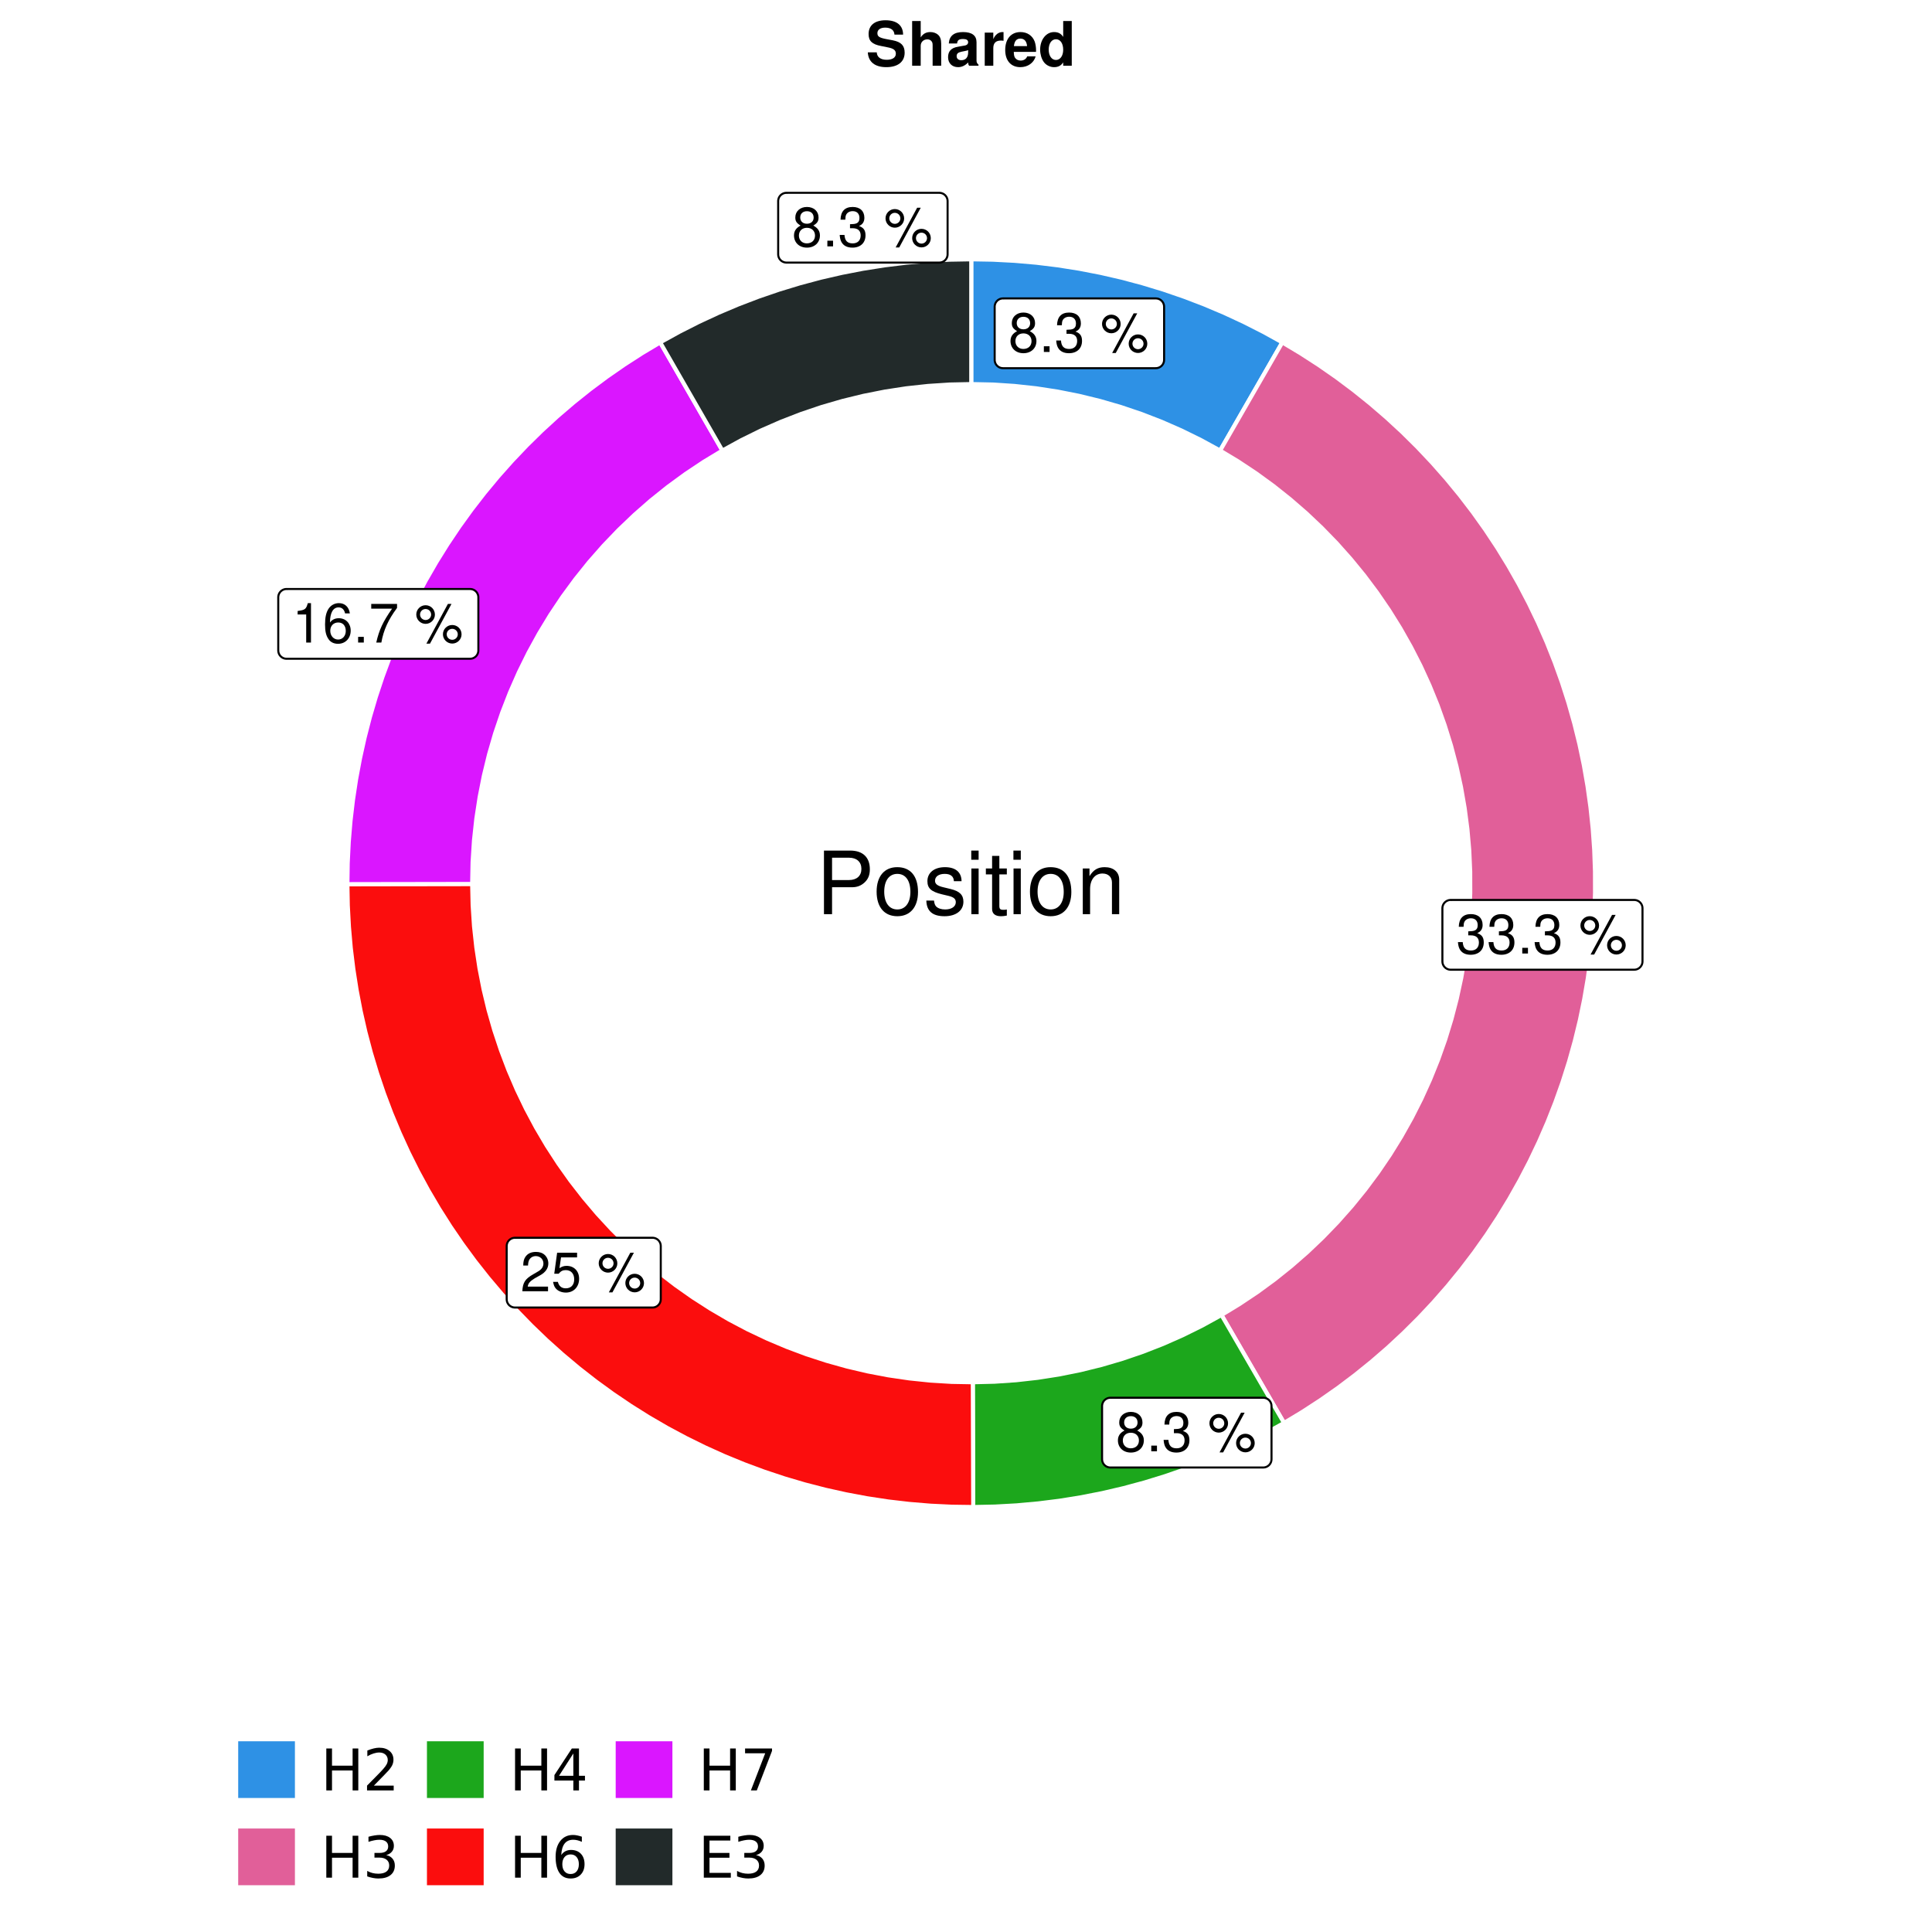 <?xml version="1.0" encoding="UTF-8"?>
<svg xmlns="http://www.w3.org/2000/svg" xmlns:xlink="http://www.w3.org/1999/xlink" width="504pt" height="504pt" viewBox="0 0 504 504" version="1.1">
<defs>
<g>
<symbol overflow="visible" id="glyph0-0">
<path style="stroke:none;" d=""/>
</symbol>
<symbol overflow="visible" id="glyph0-1">
<path style="stroke:none;" d="M 5.562 -5.422 C 6.609 -6.062 6.938 -6.562 6.938 -7.531 C 6.938 -9.156 5.703 -10.281 3.906 -10.281 C 2.141 -10.281 0.875 -9.156 0.875 -7.547 C 0.875 -6.562 1.203 -6.078 2.25 -5.422 C 1.094 -4.828 0.531 -4 0.531 -2.859 C 0.531 -0.984 1.906 0.328 3.906 0.328 C 5.906 0.328 7.297 -0.984 7.297 -2.859 C 7.297 -4 6.719 -4.828 5.562 -5.422 Z M 3.906 -9.172 C 4.984 -9.172 5.656 -8.531 5.656 -7.5 C 5.656 -6.547 4.969 -5.906 3.906 -5.906 C 2.844 -5.906 2.156 -6.547 2.156 -7.531 C 2.156 -8.531 2.844 -9.172 3.906 -9.172 Z M 3.906 -4.844 C 5.156 -4.844 6.016 -4.031 6.016 -2.828 C 6.016 -1.594 5.172 -0.781 3.875 -0.781 C 2.656 -0.781 1.812 -1.625 1.812 -2.812 C 1.812 -4.031 2.641 -4.844 3.906 -4.844 Z M 3.906 -4.844 "/>
</symbol>
<symbol overflow="visible" id="glyph0-2">
<path style="stroke:none;" d="M 2.719 -1.484 L 1.234 -1.484 L 1.234 0 L 2.719 0 Z M 2.719 -1.484 "/>
</symbol>
<symbol overflow="visible" id="glyph0-3">
<path style="stroke:none;" d="M 3.141 -4.734 L 3.828 -4.734 C 5.188 -4.734 5.922 -4.094 5.922 -2.859 C 5.922 -1.562 5.141 -0.781 3.844 -0.781 C 2.453 -0.781 1.797 -1.484 1.703 -2.984 L 0.453 -2.984 C 0.516 -2.156 0.656 -1.625 0.891 -1.172 C 1.422 -0.172 2.406 0.328 3.781 0.328 C 5.859 0.328 7.188 -0.922 7.188 -2.875 C 7.188 -4.188 6.703 -4.891 5.484 -5.312 C 6.422 -5.703 6.891 -6.406 6.891 -7.453 C 6.891 -9.219 5.75 -10.281 3.828 -10.281 C 1.797 -10.281 0.719 -9.141 0.672 -6.969 L 1.922 -6.969 C 1.938 -7.594 1.984 -7.953 2.141 -8.266 C 2.438 -8.844 3.062 -9.188 3.844 -9.188 C 4.953 -9.188 5.609 -8.516 5.609 -7.406 C 5.609 -6.688 5.359 -6.234 4.812 -6 C 4.469 -5.859 4.016 -5.797 3.141 -5.781 Z M 3.141 -4.734 "/>
</symbol>
<symbol overflow="visible" id="glyph0-4">
<path style="stroke:none;" d=""/>
</symbol>
<symbol overflow="visible" id="glyph0-5">
<path style="stroke:none;" d="M 2.828 -9.734 C 1.5 -9.734 0.406 -8.641 0.406 -7.312 C 0.406 -5.969 1.5 -4.875 2.844 -4.875 C 4.172 -4.875 5.266 -5.969 5.266 -7.281 C 5.266 -8.656 4.188 -9.734 2.828 -9.734 Z M 2.828 -8.75 C 3.641 -8.75 4.281 -8.109 4.281 -7.297 C 4.281 -6.516 3.625 -5.875 2.844 -5.875 C 2.047 -5.875 1.391 -6.516 1.391 -7.312 C 1.391 -8.109 2.031 -8.75 2.828 -8.75 Z M 8.656 -10.078 L 3.047 0.281 L 3.984 0.281 L 9.594 -10.078 Z M 9.781 -4.578 C 8.453 -4.578 7.359 -3.5 7.359 -2.156 C 7.359 -0.812 8.453 0.266 9.797 0.266 C 11.125 0.266 12.219 -0.812 12.219 -2.141 C 12.219 -3.5 11.141 -4.578 9.781 -4.578 Z M 9.781 -3.578 C 10.594 -3.578 11.234 -2.938 11.234 -2.141 C 11.234 -1.359 10.578 -0.719 9.797 -0.719 C 8.984 -0.719 8.344 -1.359 8.344 -2.156 C 8.344 -2.938 8.984 -3.578 9.781 -3.578 Z M 9.781 -3.578 "/>
</symbol>
<symbol overflow="visible" id="glyph0-6">
<path style="stroke:none;" d="M 7.188 -1.234 L 1.891 -1.234 C 2.016 -2.094 2.469 -2.625 3.719 -3.391 L 5.141 -4.188 C 6.547 -4.969 7.266 -6.016 7.266 -7.281 C 7.266 -8.141 6.922 -8.922 6.328 -9.484 C 5.734 -10.031 4.984 -10.281 4.031 -10.281 C 2.766 -10.281 1.812 -9.828 1.25 -8.938 C 0.891 -8.406 0.734 -7.766 0.719 -6.719 L 1.969 -6.719 C 2 -7.422 2.094 -7.828 2.266 -8.172 C 2.594 -8.797 3.234 -9.188 4 -9.188 C 5.141 -9.188 5.984 -8.359 5.984 -7.25 C 5.984 -6.422 5.516 -5.719 4.625 -5.203 L 3.312 -4.438 C 1.203 -3.234 0.594 -2.266 0.484 -0.016 L 7.188 -0.016 Z M 7.188 -1.234 "/>
</symbol>
<symbol overflow="visible" id="glyph0-7">
<path style="stroke:none;" d="M 6.766 -10.078 L 1.562 -10.078 L 0.812 -4.594 L 1.969 -4.594 C 2.547 -5.297 3.031 -5.531 3.828 -5.531 C 5.172 -5.531 6.016 -4.609 6.016 -3.109 C 6.016 -1.656 5.172 -0.781 3.812 -0.781 C 2.719 -0.781 2.047 -1.344 1.75 -2.469 L 0.5 -2.469 C 0.672 -1.656 0.812 -1.25 1.109 -0.875 C 1.672 -0.109 2.703 0.328 3.844 0.328 C 5.875 0.328 7.297 -1.156 7.297 -3.281 C 7.297 -5.281 5.969 -6.641 4.031 -6.641 C 3.328 -6.641 2.766 -6.453 2.172 -6.031 L 2.578 -8.844 L 6.766 -8.844 Z M 6.766 -10.078 "/>
</symbol>
<symbol overflow="visible" id="glyph0-8">
<path style="stroke:none;" d="M 3.688 -7.328 L 3.688 0 L 4.938 0 L 4.938 -10.281 L 4.109 -10.281 C 3.672 -8.703 3.391 -8.484 1.453 -8.234 L 1.453 -7.328 Z M 3.688 -7.328 "/>
</symbol>
<symbol overflow="visible" id="glyph0-9">
<path style="stroke:none;" d="M 7.078 -7.609 C 6.844 -9.281 5.766 -10.281 4.219 -10.281 C 3.109 -10.281 2.125 -9.734 1.516 -8.812 C 0.875 -7.812 0.609 -6.562 0.609 -4.688 C 0.609 -2.953 0.859 -1.859 1.469 -0.953 C 2 -0.109 2.891 0.328 4 0.328 C 5.922 0.328 7.297 -1.109 7.297 -3.109 C 7.297 -5 6.016 -6.344 4.203 -6.344 C 3.219 -6.344 2.438 -5.969 1.891 -5.219 C 1.906 -7.766 2.703 -9.172 4.141 -9.172 C 5.016 -9.172 5.625 -8.609 5.828 -7.609 Z M 4.047 -5.234 C 5.266 -5.234 6.016 -4.375 6.016 -3.016 C 6.016 -1.719 5.156 -0.781 4.016 -0.781 C 2.844 -0.781 1.969 -1.766 1.969 -3.078 C 1.969 -4.344 2.812 -5.234 4.047 -5.234 Z M 4.047 -5.234 "/>
</symbol>
<symbol overflow="visible" id="glyph0-10">
<path style="stroke:none;" d="M 7.391 -10.078 L 0.656 -10.078 L 0.656 -8.844 L 6.094 -8.844 C 3.703 -5.422 2.719 -3.312 1.969 0 L 3.297 0 C 3.859 -3.234 5.125 -6 7.391 -9.031 Z M 7.391 -10.078 "/>
</symbol>
<symbol overflow="visible" id="glyph1-0">
<path style="stroke:none;" d=""/>
</symbol>
<symbol overflow="visible" id="glyph1-1">
<path style="stroke:none;" d="M 4.188 -7.031 L 9.406 -7.031 C 10.703 -7.031 11.719 -7.422 12.609 -8.219 C 13.609 -9.125 14.047 -10.203 14.047 -11.719 C 14.047 -14.844 12.203 -16.594 8.922 -16.594 L 2.078 -16.594 L 2.078 0 L 4.188 0 Z M 4.188 -8.906 L 4.188 -14.734 L 8.609 -14.734 C 10.625 -14.734 11.844 -13.641 11.844 -11.812 C 11.844 -10 10.625 -8.906 8.609 -8.906 Z M 4.188 -8.906 "/>
</symbol>
<symbol overflow="visible" id="glyph1-2">
<path style="stroke:none;" d="M 6.188 -12.266 C 2.828 -12.266 0.812 -9.875 0.812 -5.875 C 0.812 -1.844 2.828 0.531 6.219 0.531 C 9.578 0.531 11.609 -1.859 11.609 -5.781 C 11.609 -9.922 9.656 -12.266 6.188 -12.266 Z M 6.219 -10.516 C 8.359 -10.516 9.625 -8.766 9.625 -5.812 C 9.625 -2.984 8.312 -1.234 6.219 -1.234 C 4.094 -1.234 2.797 -2.984 2.797 -5.875 C 2.797 -8.766 4.094 -10.516 6.219 -10.516 Z M 6.219 -10.516 "/>
</symbol>
<symbol overflow="visible" id="glyph1-3">
<path style="stroke:none;" d="M 9.969 -8.609 C 9.953 -10.953 8.406 -12.266 5.641 -12.266 C 2.875 -12.266 1.062 -10.844 1.062 -8.625 C 1.062 -6.766 2.031 -5.875 4.844 -5.188 L 6.625 -4.766 C 7.938 -4.438 8.469 -3.969 8.469 -3.125 C 8.469 -1.984 7.359 -1.234 5.688 -1.234 C 4.672 -1.234 3.797 -1.531 3.328 -2.031 C 3.031 -2.375 2.891 -2.703 2.781 -3.547 L 0.781 -3.547 C 0.859 -0.797 2.406 0.531 5.531 0.531 C 8.531 0.531 10.453 -0.953 10.453 -3.25 C 10.453 -5.031 9.453 -6.016 7.078 -6.578 L 5.266 -7.016 C 3.703 -7.375 3.047 -7.875 3.047 -8.719 C 3.047 -9.828 4.031 -10.516 5.578 -10.516 C 7.109 -10.516 7.922 -9.859 7.969 -8.609 Z M 9.969 -8.609 "/>
</symbol>
<symbol overflow="visible" id="glyph1-4">
<path style="stroke:none;" d="M 3.422 -11.922 L 1.531 -11.922 L 1.531 0 L 3.422 0 Z M 3.422 -16.594 L 1.5 -16.594 L 1.5 -14.203 L 3.422 -14.203 Z M 3.422 -16.594 "/>
</symbol>
<symbol overflow="visible" id="glyph1-5">
<path style="stroke:none;" d="M 5.781 -11.922 L 3.828 -11.922 L 3.828 -15.203 L 1.938 -15.203 L 1.938 -11.922 L 0.312 -11.922 L 0.312 -10.375 L 1.938 -10.375 L 1.938 -1.359 C 1.938 -0.141 2.75 0.531 4.234 0.531 C 4.734 0.531 5.141 0.484 5.781 0.359 L 5.781 -1.234 C 5.516 -1.156 5.266 -1.141 4.875 -1.141 C 4.047 -1.141 3.828 -1.359 3.828 -2.203 L 3.828 -10.375 L 5.781 -10.375 Z M 5.781 -11.922 "/>
</symbol>
<symbol overflow="visible" id="glyph1-6">
<path style="stroke:none;" d="M 1.594 -11.922 L 1.594 0 L 3.5 0 L 3.5 -6.578 C 3.5 -9.016 4.781 -10.609 6.734 -10.609 C 8.234 -10.609 9.203 -9.703 9.203 -8.266 L 9.203 0 L 11.094 0 L 11.094 -9.016 C 11.094 -11 9.609 -12.266 7.312 -12.266 C 5.531 -12.266 4.391 -11.594 3.344 -9.922 L 3.344 -11.922 Z M 1.594 -11.922 "/>
</symbol>
<symbol overflow="visible" id="glyph2-0">
<path style="stroke:none;" d="M 0.75 2.656 L 0.75 -10.578 L 8.25 -10.578 L 8.25 2.656 Z M 1.594 1.812 L 7.406 1.812 L 7.406 -9.734 L 1.594 -9.734 Z M 1.594 1.812 "/>
</symbol>
<symbol overflow="visible" id="glyph2-1">
<path style="stroke:none;" d="M 1.469 -10.938 L 2.953 -10.938 L 2.953 -6.453 L 8.328 -6.453 L 8.328 -10.938 L 9.812 -10.938 L 9.812 0 L 8.328 0 L 8.328 -5.203 L 2.953 -5.203 L 2.953 0 L 1.469 0 Z M 1.469 -10.938 "/>
</symbol>
<symbol overflow="visible" id="glyph2-2">
<path style="stroke:none;" d="M 2.875 -1.25 L 8.047 -1.25 L 8.047 0 L 1.094 0 L 1.094 -1.25 C 1.656 -1.82 2.422 -2.598 3.391 -3.578 C 4.359 -4.555 4.969 -5.191 5.219 -5.484 C 5.695 -6.016 6.031 -6.461 6.219 -6.828 C 6.406 -7.203 6.5 -7.566 6.5 -7.922 C 6.5 -8.504 6.297 -8.977 5.891 -9.344 C 5.484 -9.707 4.953 -9.891 4.297 -9.891 C 3.828 -9.891 3.332 -9.805 2.812 -9.641 C 2.301 -9.484 1.754 -9.238 1.172 -8.906 L 1.172 -10.406 C 1.766 -10.645 2.32 -10.828 2.844 -10.953 C 3.363 -11.078 3.836 -11.141 4.266 -11.141 C 5.398 -11.141 6.301 -10.852 6.969 -10.281 C 7.645 -9.719 7.984 -8.961 7.984 -8.016 C 7.984 -7.566 7.898 -7.141 7.734 -6.734 C 7.566 -6.328 7.258 -5.852 6.812 -5.312 C 6.688 -5.164 6.297 -4.754 5.641 -4.078 C 4.992 -3.398 4.07 -2.457 2.875 -1.25 Z M 2.875 -1.25 "/>
</symbol>
<symbol overflow="visible" id="glyph2-3">
<path style="stroke:none;" d="M 6.094 -5.891 C 6.801 -5.742 7.352 -5.43 7.75 -4.953 C 8.145 -4.473 8.344 -3.879 8.344 -3.172 C 8.344 -2.098 7.969 -1.266 7.219 -0.672 C 6.477 -0.078 5.426 0.219 4.062 0.219 C 3.602 0.219 3.129 0.172 2.641 0.078 C 2.16 -0.016 1.66 -0.148 1.141 -0.328 L 1.141 -1.766 C 1.555 -1.523 2.004 -1.344 2.484 -1.219 C 2.973 -1.094 3.484 -1.031 4.016 -1.031 C 4.941 -1.031 5.648 -1.211 6.141 -1.578 C 6.629 -1.941 6.875 -2.473 6.875 -3.172 C 6.875 -3.816 6.645 -4.32 6.188 -4.688 C 5.738 -5.051 5.113 -5.234 4.312 -5.234 L 3.031 -5.234 L 3.031 -6.453 L 4.359 -6.453 C 5.086 -6.453 5.645 -6.598 6.031 -6.891 C 6.414 -7.18 6.609 -7.598 6.609 -8.141 C 6.609 -8.703 6.41 -9.133 6.016 -9.438 C 5.617 -9.738 5.051 -9.891 4.312 -9.891 C 3.906 -9.891 3.469 -9.844 3 -9.75 C 2.539 -9.664 2.031 -9.531 1.469 -9.344 L 1.469 -10.672 C 2.031 -10.828 2.555 -10.941 3.047 -11.016 C 3.535 -11.098 4 -11.141 4.438 -11.141 C 5.562 -11.141 6.453 -10.883 7.109 -10.375 C 7.766 -9.863 8.094 -9.172 8.094 -8.297 C 8.094 -7.691 7.914 -7.18 7.562 -6.766 C 7.219 -6.348 6.727 -6.055 6.094 -5.891 Z M 6.094 -5.891 "/>
</symbol>
<symbol overflow="visible" id="glyph2-4">
<path style="stroke:none;" d="M 5.672 -9.641 L 1.938 -3.812 L 5.672 -3.812 Z M 5.281 -10.938 L 7.141 -10.938 L 7.141 -3.812 L 8.703 -3.812 L 8.703 -2.578 L 7.141 -2.578 L 7.141 0 L 5.672 0 L 5.672 -2.578 L 0.734 -2.578 L 0.734 -4 Z M 5.281 -10.938 "/>
</symbol>
<symbol overflow="visible" id="glyph2-5">
<path style="stroke:none;" d="M 4.953 -6.062 C 4.285 -6.062 3.758 -5.832 3.375 -5.375 C 2.988 -4.914 2.797 -4.297 2.797 -3.516 C 2.797 -2.723 2.988 -2.098 3.375 -1.641 C 3.758 -1.18 4.285 -0.953 4.953 -0.953 C 5.617 -0.953 6.145 -1.18 6.531 -1.641 C 6.914 -2.098 7.109 -2.723 7.109 -3.516 C 7.109 -4.297 6.914 -4.914 6.531 -5.375 C 6.145 -5.832 5.617 -6.062 4.953 -6.062 Z M 7.891 -10.688 L 7.891 -9.344 C 7.516 -9.52 7.141 -9.656 6.766 -9.75 C 6.391 -9.844 6.016 -9.891 5.641 -9.891 C 4.66 -9.891 3.91 -9.555 3.391 -8.891 C 2.879 -8.234 2.586 -7.238 2.516 -5.906 C 2.805 -6.332 3.164 -6.66 3.594 -6.891 C 4.031 -7.117 4.516 -7.234 5.047 -7.234 C 6.141 -7.234 7.004 -6.898 7.641 -6.234 C 8.273 -5.566 8.594 -4.66 8.594 -3.516 C 8.594 -2.391 8.258 -1.484 7.594 -0.797 C 6.938 -0.117 6.055 0.219 4.953 0.219 C 3.68 0.219 2.711 -0.266 2.047 -1.234 C 1.379 -2.211 1.047 -3.617 1.047 -5.453 C 1.047 -7.18 1.457 -8.562 2.281 -9.594 C 3.102 -10.625 4.203 -11.141 5.578 -11.141 C 5.953 -11.141 6.328 -11.098 6.703 -11.016 C 7.078 -10.941 7.473 -10.832 7.891 -10.688 Z M 7.891 -10.688 "/>
</symbol>
<symbol overflow="visible" id="glyph2-6">
<path style="stroke:none;" d="M 1.234 -10.938 L 8.266 -10.938 L 8.266 -10.312 L 4.297 0 L 2.75 0 L 6.484 -9.688 L 1.234 -9.688 Z M 1.234 -10.938 "/>
</symbol>
<symbol overflow="visible" id="glyph2-7">
<path style="stroke:none;" d="M 1.469 -10.938 L 8.391 -10.938 L 8.391 -9.688 L 2.953 -9.688 L 2.953 -6.453 L 8.156 -6.453 L 8.156 -5.203 L 2.953 -5.203 L 2.953 -1.25 L 8.516 -1.25 L 8.516 0 L 1.469 0 Z M 1.469 -10.938 "/>
</symbol>
<symbol overflow="visible" id="glyph3-0">
<path style="stroke:none;" d=""/>
</symbol>
<symbol overflow="visible" id="glyph3-1">
<path style="stroke:none;" d="M 9.719 -8.109 C 9.703 -10.531 8.078 -11.859 5.141 -11.859 C 2.344 -11.859 0.719 -10.547 0.719 -8.266 C 0.719 -6.469 1.625 -5.578 4 -5.141 L 5.625 -4.812 C 7.234 -4.516 7.828 -4.062 7.828 -3.125 C 7.828 -2.141 6.922 -1.547 5.469 -1.547 C 3.844 -1.547 2.922 -2.234 2.844 -3.484 L 0.516 -3.484 C 0.656 -0.984 2.375 0.375 5.344 0.375 C 8.359 0.375 10.125 -1.031 10.125 -3.406 C 10.125 -5.25 9.203 -6.203 7.047 -6.625 L 5.219 -6.969 C 3.5 -7.312 3.016 -7.641 3.016 -8.5 C 3.016 -9.375 3.781 -9.938 5.031 -9.938 C 6.547 -9.938 7.391 -9.297 7.469 -8.109 Z M 9.719 -8.109 "/>
</symbol>
<symbol overflow="visible" id="glyph3-2">
<path style="stroke:none;" d="M 1.078 -11.656 L 1.078 0 L 3.312 0 L 3.312 -5.188 C 3.312 -6.172 4.031 -6.875 5.047 -6.875 C 5.531 -6.875 5.906 -6.703 6.156 -6.359 C 6.375 -6.062 6.422 -5.828 6.422 -5.281 L 6.422 0 L 8.656 0 L 8.656 -5.797 C 8.656 -6.859 8.375 -7.625 7.781 -8.125 C 7.281 -8.547 6.562 -8.781 5.844 -8.781 C 4.734 -8.781 3.938 -8.359 3.312 -7.391 L 3.312 -11.656 Z M 1.078 -11.656 "/>
</symbol>
<symbol overflow="visible" id="glyph3-3">
<path style="stroke:none;" d="M 8.391 -0.266 C 8 -0.641 7.875 -0.891 7.875 -1.328 L 7.875 -6.125 C 7.875 -7.891 6.672 -8.781 4.344 -8.781 C 2 -8.781 0.781 -7.797 0.641 -5.797 L 2.797 -5.797 C 2.906 -6.688 3.281 -6.969 4.391 -6.969 C 5.25 -6.969 5.688 -6.688 5.688 -6.109 C 5.688 -5.828 5.531 -5.578 5.297 -5.438 C 4.984 -5.281 4.984 -5.281 3.891 -5.109 L 2.984 -4.938 C 1.281 -4.656 0.453 -3.781 0.453 -2.219 C 0.453 -0.672 1.484 0.375 3.078 0.375 C 4.031 0.375 4.891 -0.031 5.703 -0.859 C 5.703 -0.422 5.75 -0.25 5.953 0 L 8.391 0 Z M 5.688 -3.469 C 5.688 -2.172 5.047 -1.438 3.906 -1.438 C 3.156 -1.438 2.688 -1.844 2.688 -2.484 C 2.688 -3.156 3.047 -3.469 3.969 -3.656 L 4.734 -3.812 C 5.328 -3.922 5.422 -3.953 5.688 -4.078 Z M 5.688 -3.469 "/>
</symbol>
<symbol overflow="visible" id="glyph3-4">
<path style="stroke:none;" d="M 1.016 -8.641 L 1.016 0 L 3.25 0 L 3.25 -4.594 C 3.25 -5.906 3.906 -6.562 5.219 -6.562 C 5.453 -6.562 5.609 -6.547 5.922 -6.5 L 5.922 -8.766 C 5.797 -8.781 5.75 -8.781 5.641 -8.781 C 4.625 -8.781 3.75 -8.109 3.25 -6.938 L 3.25 -8.641 Z M 1.016 -8.641 "/>
</symbol>
<symbol overflow="visible" id="glyph3-5">
<path style="stroke:none;" d="M 8.391 -3.609 C 8.406 -3.812 8.406 -3.891 8.406 -4 C 8.406 -4.859 8.266 -5.656 8.062 -6.266 C 7.484 -7.844 6.094 -8.781 4.359 -8.781 C 1.875 -8.781 0.359 -6.984 0.359 -4.094 C 0.359 -1.328 1.859 0.375 4.297 0.375 C 6.234 0.375 7.812 -0.719 8.297 -2.438 L 6.094 -2.438 C 5.828 -1.75 5.203 -1.344 4.391 -1.344 C 3.75 -1.344 3.234 -1.609 2.906 -2.094 C 2.703 -2.422 2.625 -2.797 2.594 -3.609 Z M 2.625 -5.109 C 2.766 -6.438 3.328 -7.078 4.312 -7.078 C 5.344 -7.078 5.953 -6.391 6.062 -5.109 Z M 2.625 -5.109 "/>
</symbol>
<symbol overflow="visible" id="glyph3-6">
<path style="stroke:none;" d="M 6.484 0 L 8.719 0 L 8.719 -11.656 L 6.484 -11.656 L 6.484 -7.516 C 5.922 -8.391 5.188 -8.781 4.094 -8.781 C 2.031 -8.781 0.469 -6.797 0.469 -4.188 C 0.469 -3.031 0.812 -1.844 1.391 -1.016 C 1.984 -0.156 3.047 0.375 4.094 0.375 C 5.188 0.375 5.922 -0.016 6.484 -0.875 Z M 4.594 -6.906 C 5.734 -6.906 6.484 -5.828 6.484 -4.156 C 6.484 -2.594 5.719 -1.5 4.594 -1.5 C 3.469 -1.5 2.703 -2.609 2.703 -4.188 C 2.703 -5.812 3.469 -6.906 4.594 -6.906 Z M 4.594 -6.906 "/>
</symbol>
</g>
<clipPath id="clip1">
  <path d="M 41.719 0 L 462.281 0 L 462.281 504 L 41.719 504 Z M 41.719 0 "/>
</clipPath>
<clipPath id="clip2">
  <path d="M 49.938 26.957 L 456.801 26.957 L 456.801 433.82 L 49.938 433.82 Z M 49.938 26.957 "/>
</clipPath>
</defs>
<g id="surface21">
<rect x="0" y="0" width="504" height="504" style="fill:rgb(100%,100%,100%);fill-opacity:1;stroke:none;"/>
<g clip-path="url(#clip1)" clip-rule="nonzero">
<path style="fill-rule:nonzero;fill:rgb(100%,100%,100%);fill-opacity:1;stroke-width:1.067;stroke-linecap:round;stroke-linejoin:round;stroke:rgb(100%,100%,100%);stroke-opacity:1;stroke-miterlimit:10;" d="M 41.719 504 L 462.281 504 L 462.281 0 L 41.719 0 Z M 41.719 504 "/>
</g>
<g clip-path="url(#clip2)" clip-rule="nonzero">
<path style=" stroke:none;fill-rule:nonzero;fill:rgb(100%,100%,100%);fill-opacity:1;" d="M 49.938 433.824 L 456.801 433.824 L 456.801 26.961 L 49.938 26.961 Z M 49.938 433.824 "/>
</g>
<path style="fill-rule:nonzero;fill:rgb(18.039%,56.863%,89.804%);fill-opacity:1;stroke-width:1.067;stroke-linecap:butt;stroke-linejoin:miter;stroke:rgb(100%,100%,100%);stroke-opacity:1;stroke-miterlimit:10;" d="M 318.289 117.535 L 321.535 111.895 L 328.027 100.605 L 331.273 94.965 L 334.52 89.32 L 329.562 86.582 L 324.512 84.02 L 319.379 81.633 L 314.16 79.426 L 308.871 77.402 L 303.516 75.562 L 298.098 73.914 L 292.625 72.449 L 287.105 71.18 L 281.547 70.102 L 275.953 69.219 L 270.332 68.531 L 264.688 68.039 L 259.031 67.742 L 253.371 67.645 L 253.371 100.195 L 259.031 100.316 L 264.684 100.688 L 270.312 101.301 L 275.91 102.16 L 281.465 103.262 L 286.969 104.605 L 292.406 106.184 L 297.77 108 L 303.051 110.047 L 308.238 112.32 L 313.32 114.82 Z M 318.289 117.535 "/>
<path style="fill-rule:nonzero;fill:rgb(88.235%,37.255%,60%);fill-opacity:1;stroke-width:1.067;stroke-linecap:butt;stroke-linejoin:miter;stroke:rgb(100%,100%,100%);stroke-opacity:1;stroke-miterlimit:10;" d="M 318.645 343.043 L 321.91 348.676 L 325.172 354.309 L 328.438 359.941 L 331.699 365.574 L 334.965 371.207 L 339.75 368.32 L 344.434 365.273 L 349.012 362.07 L 353.473 358.707 L 357.82 355.195 L 362.043 351.539 L 366.137 347.734 L 370.098 343.797 L 373.922 339.723 L 377.605 335.52 L 381.141 331.191 L 384.527 326.746 L 387.758 322.188 L 390.828 317.52 L 393.738 312.75 L 396.48 307.883 L 399.059 302.926 L 401.461 297.883 L 403.691 292.758 L 405.742 287.562 L 407.617 282.297 L 409.309 276.973 L 410.816 271.59 L 412.137 266.16 L 413.27 260.691 L 414.215 255.184 L 414.973 249.648 L 415.539 244.09 L 415.914 238.512 L 416.098 232.93 L 416.086 227.34 L 415.887 221.758 L 415.496 216.184 L 414.91 210.629 L 414.137 205.094 L 413.176 199.59 L 412.023 194.121 L 410.684 188.695 L 409.16 183.32 L 407.453 178 L 405.562 172.742 L 403.496 167.551 L 401.25 162.438 L 398.828 157.398 L 396.238 152.449 L 393.477 147.59 L 390.555 142.832 L 387.465 138.172 L 384.223 133.625 L 380.824 129.188 L 377.273 124.875 L 373.578 120.684 L 369.742 116.621 L 365.77 112.691 L 361.66 108.902 L 357.426 105.258 L 353.07 101.762 L 348.598 98.414 L 344.008 95.223 L 339.316 92.191 L 334.52 89.32 L 331.273 94.965 L 328.027 100.605 L 321.535 111.895 L 318.289 117.535 L 323.055 120.414 L 327.691 123.492 L 332.191 126.766 L 336.547 130.227 L 340.75 133.871 L 344.793 137.695 L 348.672 141.684 L 352.375 145.84 L 355.898 150.145 L 359.234 154.602 L 362.375 159.191 L 365.316 163.914 L 368.055 168.762 L 370.586 173.715 L 372.898 178.777 L 374.996 183.93 L 376.867 189.172 L 378.52 194.484 L 379.938 199.867 L 381.125 205.301 L 382.082 210.785 L 382.801 216.301 L 383.285 221.844 L 383.531 227.402 L 383.543 232.969 L 383.312 238.527 L 382.844 244.074 L 382.145 249.594 L 381.203 255.078 L 380.031 260.52 L 378.629 265.902 L 377 271.223 L 375.141 276.469 L 373.059 281.629 L 370.762 286.695 L 368.25 291.66 L 365.527 296.516 L 362.598 301.246 L 359.469 305.848 L 356.148 310.312 L 352.641 314.633 L 348.949 318.797 L 345.086 322.801 L 341.051 326.637 L 336.859 330.293 L 332.516 333.77 L 328.023 337.059 L 323.398 340.148 Z M 318.645 343.043 "/>
<path style="fill-rule:nonzero;fill:rgb(10.98%,65.49%,10.98%);fill-opacity:1;stroke-width:1.067;stroke-linecap:butt;stroke-linejoin:miter;stroke:rgb(100%,100%,100%);stroke-opacity:1;stroke-miterlimit:10;" d="M 253.777 360.586 L 253.801 367.098 L 253.82 373.605 L 253.84 380.117 L 253.859 386.625 L 253.883 393.137 L 259.543 393.02 L 265.199 392.707 L 270.84 392.195 L 276.457 391.492 L 282.051 390.59 L 287.605 389.496 L 293.121 388.207 L 298.59 386.73 L 304 385.062 L 309.352 383.207 L 314.637 381.164 L 319.844 378.941 L 324.973 376.539 L 330.016 373.957 L 334.965 371.207 L 331.699 365.574 L 328.438 359.941 L 325.172 354.309 L 321.91 348.676 L 318.645 343.043 L 313.684 345.773 L 308.609 348.289 L 303.43 350.578 L 298.156 352.641 L 292.797 354.473 L 287.363 356.07 L 281.867 357.43 L 276.312 358.551 L 270.719 359.426 L 265.09 360.059 L 259.441 360.445 Z M 253.777 360.586 "/>
<path style="fill-rule:nonzero;fill:rgb(98.431%,5.098%,5.098%);fill-opacity:1;stroke-width:1.067;stroke-linecap:butt;stroke-linejoin:miter;stroke:rgb(100%,100%,100%);stroke-opacity:1;stroke-miterlimit:10;" d="M 123.172 230.598 L 116.664 230.605 L 110.152 230.617 L 103.645 230.625 L 97.133 230.637 L 90.625 230.648 L 90.727 236.207 L 91.023 241.766 L 91.504 247.305 L 92.18 252.828 L 93.039 258.324 L 94.086 263.785 L 95.32 269.211 L 96.742 274.59 L 98.344 279.914 L 100.125 285.184 L 102.086 290.391 L 104.227 295.523 L 106.539 300.586 L 109.023 305.562 L 111.676 310.449 L 114.496 315.246 L 117.477 319.941 L 120.617 324.535 L 123.91 329.016 L 127.359 333.383 L 130.953 337.629 L 134.688 341.75 L 138.562 345.742 L 142.57 349.598 L 146.711 353.312 L 150.973 356.887 L 155.355 360.312 L 159.855 363.586 L 164.461 366.703 L 169.172 369.664 L 173.98 372.461 L 178.883 375.09 L 183.871 377.551 L 188.941 379.84 L 194.086 381.953 L 199.301 383.891 L 204.578 385.652 L 209.91 387.227 L 215.297 388.621 L 220.727 389.828 L 226.195 390.852 L 231.695 391.688 L 237.219 392.332 L 242.762 392.793 L 248.32 393.059 L 253.883 393.137 L 253.859 386.625 L 253.84 380.117 L 253.82 373.605 L 253.801 367.098 L 253.777 360.586 L 248.246 360.488 L 242.727 360.152 L 237.223 359.582 L 231.75 358.781 L 226.312 357.746 L 220.926 356.48 L 215.602 354.988 L 210.34 353.273 L 205.16 351.332 L 200.066 349.176 L 195.066 346.805 L 190.172 344.223 L 185.395 341.434 L 180.738 338.445 L 176.215 335.262 L 171.828 331.891 L 167.59 328.336 L 163.504 324.602 L 159.586 320.699 L 155.832 316.633 L 152.258 312.41 L 148.863 308.043 L 145.66 303.531 L 142.648 298.891 L 139.84 294.125 L 137.234 289.242 L 134.84 284.258 L 132.656 279.172 L 130.695 274 L 128.953 268.75 L 127.434 263.43 L 126.145 258.047 L 125.086 252.617 L 124.258 247.148 L 123.66 241.648 L 123.301 236.129 Z M 123.172 230.598 "/>
<path style="fill-rule:nonzero;fill:rgb(85.49%,8.627%,100%);fill-opacity:1;stroke-width:1.067;stroke-linecap:butt;stroke-linejoin:miter;stroke:rgb(100%,100%,100%);stroke-opacity:1;stroke-miterlimit:10;" d="M 188.449 117.535 L 185.203 111.895 L 178.711 100.605 L 175.465 94.965 L 172.219 89.32 L 167.488 92.152 L 162.852 95.141 L 158.324 98.285 L 153.902 101.578 L 149.598 105.023 L 145.41 108.609 L 141.344 112.336 L 137.41 116.199 L 133.609 120.195 L 129.945 124.312 L 126.422 128.555 L 123.043 132.914 L 119.816 137.387 L 116.742 141.965 L 113.828 146.641 L 111.07 151.418 L 108.477 156.285 L 106.047 161.234 L 103.789 166.266 L 101.703 171.367 L 99.793 176.539 L 98.055 181.773 L 96.496 187.062 L 95.121 192.402 L 93.926 197.785 L 92.91 203.203 L 92.082 208.656 L 91.438 214.133 L 90.98 219.625 L 90.707 225.133 L 90.625 230.648 L 97.133 230.637 L 103.645 230.625 L 110.152 230.617 L 116.664 230.605 L 123.172 230.598 L 123.289 224.898 L 123.652 219.215 L 124.266 213.551 L 125.129 207.918 L 126.234 202.328 L 127.582 196.793 L 129.172 191.32 L 131 185.926 L 133.062 180.613 L 135.355 175.398 L 137.875 170.289 L 140.617 165.293 L 143.57 160.422 L 146.738 155.684 L 150.109 151.094 L 153.676 146.648 L 157.438 142.367 L 161.379 138.258 L 165.5 134.32 L 169.785 130.566 L 174.234 127.004 L 178.832 123.645 L 183.574 120.484 Z M 188.449 117.535 "/>
<path style="fill-rule:nonzero;fill:rgb(13.333%,16.471%,16.471%);fill-opacity:1;stroke-width:1.067;stroke-linecap:butt;stroke-linejoin:miter;stroke:rgb(100%,100%,100%);stroke-opacity:1;stroke-miterlimit:10;" d="M 253.371 100.195 L 253.371 67.645 L 247.707 67.742 L 242.051 68.039 L 236.41 68.531 L 230.789 69.219 L 225.191 70.102 L 219.633 71.18 L 214.113 72.449 L 208.641 73.914 L 203.227 75.562 L 197.867 77.402 L 192.578 79.426 L 187.363 81.633 L 182.227 84.02 L 177.176 86.582 L 172.219 89.32 L 175.465 94.965 L 178.711 100.605 L 185.203 111.895 L 188.449 117.535 L 193.418 114.82 L 198.5 112.32 L 203.688 110.047 L 208.969 108 L 214.332 106.184 L 219.77 104.605 L 225.273 103.262 L 230.828 102.16 L 236.426 101.301 L 242.055 100.688 L 247.707 100.316 Z M 253.371 100.195 "/>
<path style="fill-rule:nonzero;fill:rgb(100%,100%,100%);fill-opacity:1;stroke-width:0.533;stroke-linecap:round;stroke-linejoin:round;stroke:rgb(0%,0%,0%);stroke-opacity:1;stroke-miterlimit:10;" d="M 261.637 96.047 L 301.52 96.047 L 301.434 96.043 L 301.777 96.031 L 302.121 95.961 L 302.445 95.836 L 302.746 95.664 L 303.016 95.445 L 303.246 95.184 L 303.43 94.891 L 303.566 94.57 L 303.652 94.234 L 303.68 93.887 L 303.68 80.008 L 303.652 79.66 L 303.566 79.32 L 303.43 79.004 L 303.246 78.707 L 303.016 78.449 L 302.746 78.227 L 302.445 78.055 L 302.121 77.93 L 301.777 77.863 L 301.52 77.848 L 261.637 77.848 L 261.898 77.863 L 261.551 77.848 L 261.207 77.891 L 260.871 77.988 L 260.559 78.137 L 260.273 78.332 L 260.023 78.574 L 259.812 78.852 L 259.652 79.16 L 259.543 79.488 L 259.484 79.832 L 259.48 80.008 L 259.48 93.887 L 259.484 93.711 L 259.484 94.059 L 259.543 94.402 L 259.652 94.734 L 259.812 95.039 L 260.023 95.32 L 260.273 95.559 L 260.559 95.758 L 260.871 95.906 L 261.207 96.004 L 261.551 96.043 Z M 261.637 96.047 "/>
<g style="fill:rgb(0%,0%,0%);fill-opacity:1;">
  <use xlink:href="#glyph0-1" x="263.078" y="91.815"/>
  <use xlink:href="#glyph0-2" x="271.078" y="91.815"/>
  <use xlink:href="#glyph0-3" x="275.078" y="91.815"/>
  <use xlink:href="#glyph0-4" x="283.078" y="91.815"/>
  <use xlink:href="#glyph0-5" x="287.078" y="91.815"/>
</g>
<path style="fill-rule:nonzero;fill:rgb(100%,100%,100%);fill-opacity:1;stroke-width:0.533;stroke-linecap:round;stroke-linejoin:round;stroke:rgb(0%,0%,0%);stroke-opacity:1;stroke-miterlimit:10;" d="M 378.438 252.969 L 426.316 252.969 L 426.23 252.969 L 426.578 252.953 L 426.918 252.883 L 427.242 252.762 L 427.543 252.586 L 427.812 252.367 L 428.043 252.105 L 428.23 251.812 L 428.367 251.492 L 428.449 251.156 L 428.477 250.809 L 428.477 236.93 L 428.449 236.582 L 428.367 236.246 L 428.23 235.926 L 428.043 235.633 L 427.812 235.371 L 427.543 235.152 L 427.242 234.977 L 426.918 234.855 L 426.578 234.785 L 426.316 234.77 L 378.438 234.77 L 378.699 234.785 L 378.352 234.77 L 378.004 234.812 L 377.672 234.91 L 377.359 235.059 L 377.07 235.258 L 376.82 235.496 L 376.613 235.773 L 376.449 236.082 L 376.34 236.414 L 376.285 236.754 L 376.277 236.93 L 376.277 250.809 L 376.285 250.637 L 376.285 250.984 L 376.34 251.328 L 376.449 251.656 L 376.613 251.965 L 376.82 252.242 L 377.07 252.48 L 377.359 252.68 L 377.672 252.828 L 378.004 252.926 L 378.352 252.969 Z M 378.438 252.969 "/>
<g style="fill:rgb(0%,0%,0%);fill-opacity:1;">
  <use xlink:href="#glyph0-3" x="379.879" y="248.741"/>
  <use xlink:href="#glyph0-3" x="387.879" y="248.741"/>
  <use xlink:href="#glyph0-2" x="395.879" y="248.741"/>
  <use xlink:href="#glyph0-3" x="399.879" y="248.741"/>
  <use xlink:href="#glyph0-4" x="407.879" y="248.741"/>
  <use xlink:href="#glyph0-5" x="411.879" y="248.741"/>
</g>
<path style="fill-rule:nonzero;fill:rgb(100%,100%,100%);fill-opacity:1;stroke-width:0.533;stroke-linecap:round;stroke-linejoin:round;stroke:rgb(0%,0%,0%);stroke-opacity:1;stroke-miterlimit:10;" d="M 289.656 382.828 L 329.539 382.828 L 329.449 382.828 L 329.797 382.812 L 330.137 382.742 L 330.465 382.621 L 330.766 382.445 L 331.035 382.227 L 331.266 381.965 L 331.449 381.672 L 331.586 381.352 L 331.668 381.016 L 331.699 380.668 L 331.699 366.789 L 331.668 366.441 L 331.586 366.105 L 331.449 365.785 L 331.266 365.492 L 331.035 365.23 L 330.766 365.012 L 330.465 364.836 L 330.137 364.715 L 329.797 364.645 L 329.539 364.629 L 289.656 364.629 L 289.918 364.645 L 289.57 364.629 L 289.227 364.672 L 288.891 364.77 L 288.578 364.918 L 288.293 365.117 L 288.039 365.355 L 287.832 365.633 L 287.672 365.941 L 287.559 366.273 L 287.504 366.613 L 287.496 366.789 L 287.496 380.668 L 287.504 380.496 L 287.504 380.844 L 287.559 381.188 L 287.672 381.516 L 287.832 381.824 L 288.039 382.102 L 288.293 382.344 L 288.578 382.539 L 288.891 382.688 L 289.227 382.785 L 289.57 382.828 Z M 289.656 382.828 "/>
<g style="fill:rgb(0%,0%,0%);fill-opacity:1;">
  <use xlink:href="#glyph0-1" x="291.098" y="378.601"/>
  <use xlink:href="#glyph0-2" x="299.098" y="378.601"/>
  <use xlink:href="#glyph0-3" x="303.098" y="378.601"/>
  <use xlink:href="#glyph0-4" x="311.098" y="378.601"/>
  <use xlink:href="#glyph0-5" x="315.098" y="378.601"/>
</g>
<path style="fill-rule:nonzero;fill:rgb(100%,100%,100%);fill-opacity:1;stroke-width:0.533;stroke-linecap:round;stroke-linejoin:round;stroke:rgb(0%,0%,0%);stroke-opacity:1;stroke-miterlimit:10;" d="M 134.336 341.094 L 170.215 341.094 L 170.129 341.094 L 170.477 341.078 L 170.816 341.012 L 171.141 340.887 L 171.445 340.715 L 171.711 340.492 L 171.941 340.234 L 172.129 339.938 L 172.266 339.621 L 172.348 339.281 L 172.375 338.938 L 172.375 325.055 L 172.348 324.711 L 172.266 324.371 L 172.129 324.051 L 171.941 323.758 L 171.711 323.496 L 171.445 323.277 L 171.141 323.105 L 170.816 322.98 L 170.477 322.91 L 170.215 322.895 L 134.336 322.895 L 134.598 322.91 L 134.25 322.898 L 133.906 322.938 L 133.57 323.035 L 133.258 323.184 L 132.969 323.383 L 132.719 323.625 L 132.512 323.902 L 132.348 324.207 L 132.238 324.539 L 132.184 324.883 L 132.176 325.055 L 132.176 338.938 L 132.184 338.762 L 132.184 339.109 L 132.238 339.453 L 132.348 339.781 L 132.512 340.09 L 132.719 340.367 L 132.969 340.609 L 133.258 340.805 L 133.57 340.957 L 133.906 341.051 L 134.25 341.094 Z M 134.336 341.094 "/>
<g style="fill:rgb(0%,0%,0%);fill-opacity:1;">
  <use xlink:href="#glyph0-6" x="135.777" y="336.866"/>
  <use xlink:href="#glyph0-7" x="143.777" y="336.866"/>
  <use xlink:href="#glyph0-4" x="151.777" y="336.866"/>
  <use xlink:href="#glyph0-5" x="155.777" y="336.866"/>
</g>
<path style="fill-rule:nonzero;fill:rgb(100%,100%,100%);fill-opacity:1;stroke-width:0.533;stroke-linecap:round;stroke-linejoin:round;stroke:rgb(0%,0%,0%);stroke-opacity:1;stroke-miterlimit:10;" d="M 74.746 171.852 L 122.629 171.852 L 122.539 171.848 L 122.887 171.836 L 123.23 171.766 L 123.555 171.641 L 123.855 171.469 L 124.125 171.25 L 124.355 170.988 L 124.539 170.695 L 124.676 170.375 L 124.762 170.039 L 124.789 169.691 L 124.789 155.812 L 124.762 155.465 L 124.676 155.125 L 124.539 154.809 L 124.355 154.512 L 124.125 154.254 L 123.855 154.035 L 123.555 153.859 L 123.23 153.734 L 122.887 153.668 L 122.629 153.652 L 74.746 153.652 L 75.008 153.668 L 74.66 153.652 L 74.316 153.695 L 73.98 153.793 L 73.668 153.941 L 73.383 154.137 L 73.133 154.379 L 72.922 154.656 L 72.762 154.965 L 72.652 155.293 L 72.594 155.637 L 72.586 155.812 L 72.586 169.691 L 72.594 169.516 L 72.594 169.863 L 72.652 170.207 L 72.762 170.539 L 72.922 170.844 L 73.133 171.125 L 73.383 171.363 L 73.668 171.562 L 73.98 171.711 L 74.316 171.809 L 74.66 171.848 Z M 74.746 171.852 "/>
<g style="fill:rgb(0%,0%,0%);fill-opacity:1;">
  <use xlink:href="#glyph0-8" x="76.188" y="167.62"/>
  <use xlink:href="#glyph0-9" x="84.188" y="167.62"/>
  <use xlink:href="#glyph0-2" x="92.188" y="167.62"/>
  <use xlink:href="#glyph0-10" x="96.188" y="167.62"/>
  <use xlink:href="#glyph0-4" x="104.188" y="167.62"/>
  <use xlink:href="#glyph0-5" x="108.188" y="167.62"/>
</g>
<path style="fill-rule:nonzero;fill:rgb(100%,100%,100%);fill-opacity:1;stroke-width:0.533;stroke-linecap:round;stroke-linejoin:round;stroke:rgb(0%,0%,0%);stroke-opacity:1;stroke-miterlimit:10;" d="M 205.16 68.5 L 245.039 68.5 L 244.953 68.5 L 245.301 68.484 L 245.641 68.414 L 245.965 68.293 L 246.266 68.117 L 246.535 67.898 L 246.766 67.637 L 246.953 67.344 L 247.09 67.023 L 247.172 66.688 L 247.199 66.34 L 247.199 52.461 L 247.172 52.113 L 247.09 51.777 L 246.953 51.457 L 246.766 51.164 L 246.535 50.902 L 246.266 50.684 L 245.965 50.508 L 245.641 50.387 L 245.301 50.316 L 245.039 50.301 L 205.16 50.301 L 205.418 50.316 L 205.074 50.301 L 204.727 50.344 L 204.395 50.441 L 204.078 50.59 L 203.793 50.789 L 203.543 51.027 L 203.332 51.305 L 203.172 51.613 L 203.062 51.945 L 203.008 52.285 L 203 52.461 L 203 66.34 L 203.008 66.168 L 203.008 66.516 L 203.062 66.859 L 203.172 67.188 L 203.332 67.496 L 203.543 67.773 L 203.793 68.016 L 204.078 68.211 L 204.395 68.359 L 204.727 68.457 L 205.074 68.5 Z M 205.16 68.5 "/>
<g style="fill:rgb(0%,0%,0%);fill-opacity:1;">
  <use xlink:href="#glyph0-1" x="206.598" y="64.272"/>
  <use xlink:href="#glyph0-2" x="214.598" y="64.272"/>
  <use xlink:href="#glyph0-3" x="218.598" y="64.272"/>
  <use xlink:href="#glyph0-4" x="226.598" y="64.272"/>
  <use xlink:href="#glyph0-5" x="230.598" y="64.272"/>
</g>
<g style="fill:rgb(0%,0%,0%);fill-opacity:1;">
  <use xlink:href="#glyph1-1" x="212.871" y="238.484"/>
  <use xlink:href="#glyph1-2" x="227.871" y="238.484"/>
  <use xlink:href="#glyph1-3" x="240.871" y="238.484"/>
  <use xlink:href="#glyph1-4" x="251.871" y="238.484"/>
  <use xlink:href="#glyph1-5" x="256.871" y="238.484"/>
  <use xlink:href="#glyph1-4" x="262.871" y="238.484"/>
  <use xlink:href="#glyph1-2" x="267.871" y="238.484"/>
  <use xlink:href="#glyph1-6" x="280.871" y="238.484"/>
</g>
<path style=" stroke:none;fill-rule:nonzero;fill:rgb(100%,100%,100%);fill-opacity:1;" d="M 49.938 498.52 L 208.613 498.52 L 208.613 447.52 L 49.938 447.52 Z M 49.938 498.52 "/>
<path style=" stroke:none;fill-rule:nonzero;fill:rgb(100%,100%,100%);fill-opacity:1;" d="M 60.895 470.281 L 78.176 470.281 L 78.176 453 L 60.895 453 Z M 60.895 470.281 "/>
<path style="fill-rule:nonzero;fill:rgb(18.039%,56.863%,89.804%);fill-opacity:1;stroke-width:1.067;stroke-linecap:butt;stroke-linejoin:miter;stroke:rgb(100%,100%,100%);stroke-opacity:1;stroke-miterlimit:10;" d="M 61.605 469.574 L 77.469 469.574 L 77.469 453.711 L 61.605 453.711 Z M 61.605 469.574 "/>
<path style=" stroke:none;fill-rule:nonzero;fill:rgb(100%,100%,100%);fill-opacity:1;" d="M 60.895 493.043 L 78.176 493.043 L 78.176 475.762 L 60.895 475.762 Z M 60.895 493.043 "/>
<path style="fill-rule:nonzero;fill:rgb(88.235%,37.255%,60%);fill-opacity:1;stroke-width:1.067;stroke-linecap:butt;stroke-linejoin:miter;stroke:rgb(100%,100%,100%);stroke-opacity:1;stroke-miterlimit:10;" d="M 61.605 492.332 L 77.469 492.332 L 77.469 476.469 L 61.605 476.469 Z M 61.605 492.332 "/>
<path style=" stroke:none;fill-rule:nonzero;fill:rgb(100%,100%,100%);fill-opacity:1;" d="M 110.137 470.281 L 127.418 470.281 L 127.418 453 L 110.137 453 Z M 110.137 470.281 "/>
<path style="fill-rule:nonzero;fill:rgb(10.98%,65.49%,10.98%);fill-opacity:1;stroke-width:1.067;stroke-linecap:butt;stroke-linejoin:miter;stroke:rgb(100%,100%,100%);stroke-opacity:1;stroke-miterlimit:10;" d="M 110.844 469.574 L 126.707 469.574 L 126.707 453.711 L 110.844 453.711 Z M 110.844 469.574 "/>
<path style=" stroke:none;fill-rule:nonzero;fill:rgb(100%,100%,100%);fill-opacity:1;" d="M 110.137 493.043 L 127.418 493.043 L 127.418 475.762 L 110.137 475.762 Z M 110.137 493.043 "/>
<path style="fill-rule:nonzero;fill:rgb(98.431%,5.098%,5.098%);fill-opacity:1;stroke-width:1.067;stroke-linecap:butt;stroke-linejoin:miter;stroke:rgb(100%,100%,100%);stroke-opacity:1;stroke-miterlimit:10;" d="M 110.844 492.332 L 126.707 492.332 L 126.707 476.469 L 110.844 476.469 Z M 110.844 492.332 "/>
<path style=" stroke:none;fill-rule:nonzero;fill:rgb(100%,100%,100%);fill-opacity:1;" d="M 159.375 470.281 L 176.656 470.281 L 176.656 453 L 159.375 453 Z M 159.375 470.281 "/>
<path style="fill-rule:nonzero;fill:rgb(85.49%,8.627%,100%);fill-opacity:1;stroke-width:1.067;stroke-linecap:butt;stroke-linejoin:miter;stroke:rgb(100%,100%,100%);stroke-opacity:1;stroke-miterlimit:10;" d="M 160.082 469.574 L 175.945 469.574 L 175.945 453.711 L 160.082 453.711 Z M 160.082 469.574 "/>
<path style=" stroke:none;fill-rule:nonzero;fill:rgb(100%,100%,100%);fill-opacity:1;" d="M 159.375 493.043 L 176.656 493.043 L 176.656 475.762 L 159.375 475.762 Z M 159.375 493.043 "/>
<path style="fill-rule:nonzero;fill:rgb(13.333%,16.471%,16.471%);fill-opacity:1;stroke-width:1.067;stroke-linecap:butt;stroke-linejoin:miter;stroke:rgb(100%,100%,100%);stroke-opacity:1;stroke-miterlimit:10;" d="M 160.082 492.332 L 175.945 492.332 L 175.945 476.469 L 160.082 476.469 Z M 160.082 492.332 "/>
<g style="fill:rgb(0%,0%,0%);fill-opacity:1;">
  <use xlink:href="#glyph2-1" x="83.656" y="467.064"/>
  <use xlink:href="#glyph2-2" x="94.656" y="467.064"/>
</g>
<g style="fill:rgb(0%,0%,0%);fill-opacity:1;">
  <use xlink:href="#glyph2-1" x="83.656" y="489.826"/>
  <use xlink:href="#glyph2-3" x="94.656" y="489.826"/>
</g>
<g style="fill:rgb(0%,0%,0%);fill-opacity:1;">
  <use xlink:href="#glyph2-1" x="132.895" y="467.064"/>
  <use xlink:href="#glyph2-4" x="143.895" y="467.064"/>
</g>
<g style="fill:rgb(0%,0%,0%);fill-opacity:1;">
  <use xlink:href="#glyph2-1" x="132.895" y="489.826"/>
  <use xlink:href="#glyph2-5" x="143.895" y="489.826"/>
</g>
<g style="fill:rgb(0%,0%,0%);fill-opacity:1;">
  <use xlink:href="#glyph2-1" x="182.133" y="467.064"/>
  <use xlink:href="#glyph2-6" x="193.133" y="467.064"/>
</g>
<g style="fill:rgb(0%,0%,0%);fill-opacity:1;">
  <use xlink:href="#glyph2-7" x="182.133" y="489.826"/>
  <use xlink:href="#glyph2-3" x="191.133" y="489.826"/>
</g>
<g style="fill:rgb(0%,0%,0%);fill-opacity:1;">
  <use xlink:href="#glyph3-1" x="225.871" y="17.145"/>
  <use xlink:href="#glyph3-2" x="236.871" y="17.145"/>
  <use xlink:href="#glyph3-3" x="246.871" y="17.145"/>
  <use xlink:href="#glyph3-4" x="255.871" y="17.145"/>
  <use xlink:href="#glyph3-5" x="261.871" y="17.145"/>
  <use xlink:href="#glyph3-6" x="270.871" y="17.145"/>
</g>
</g>
</svg>
